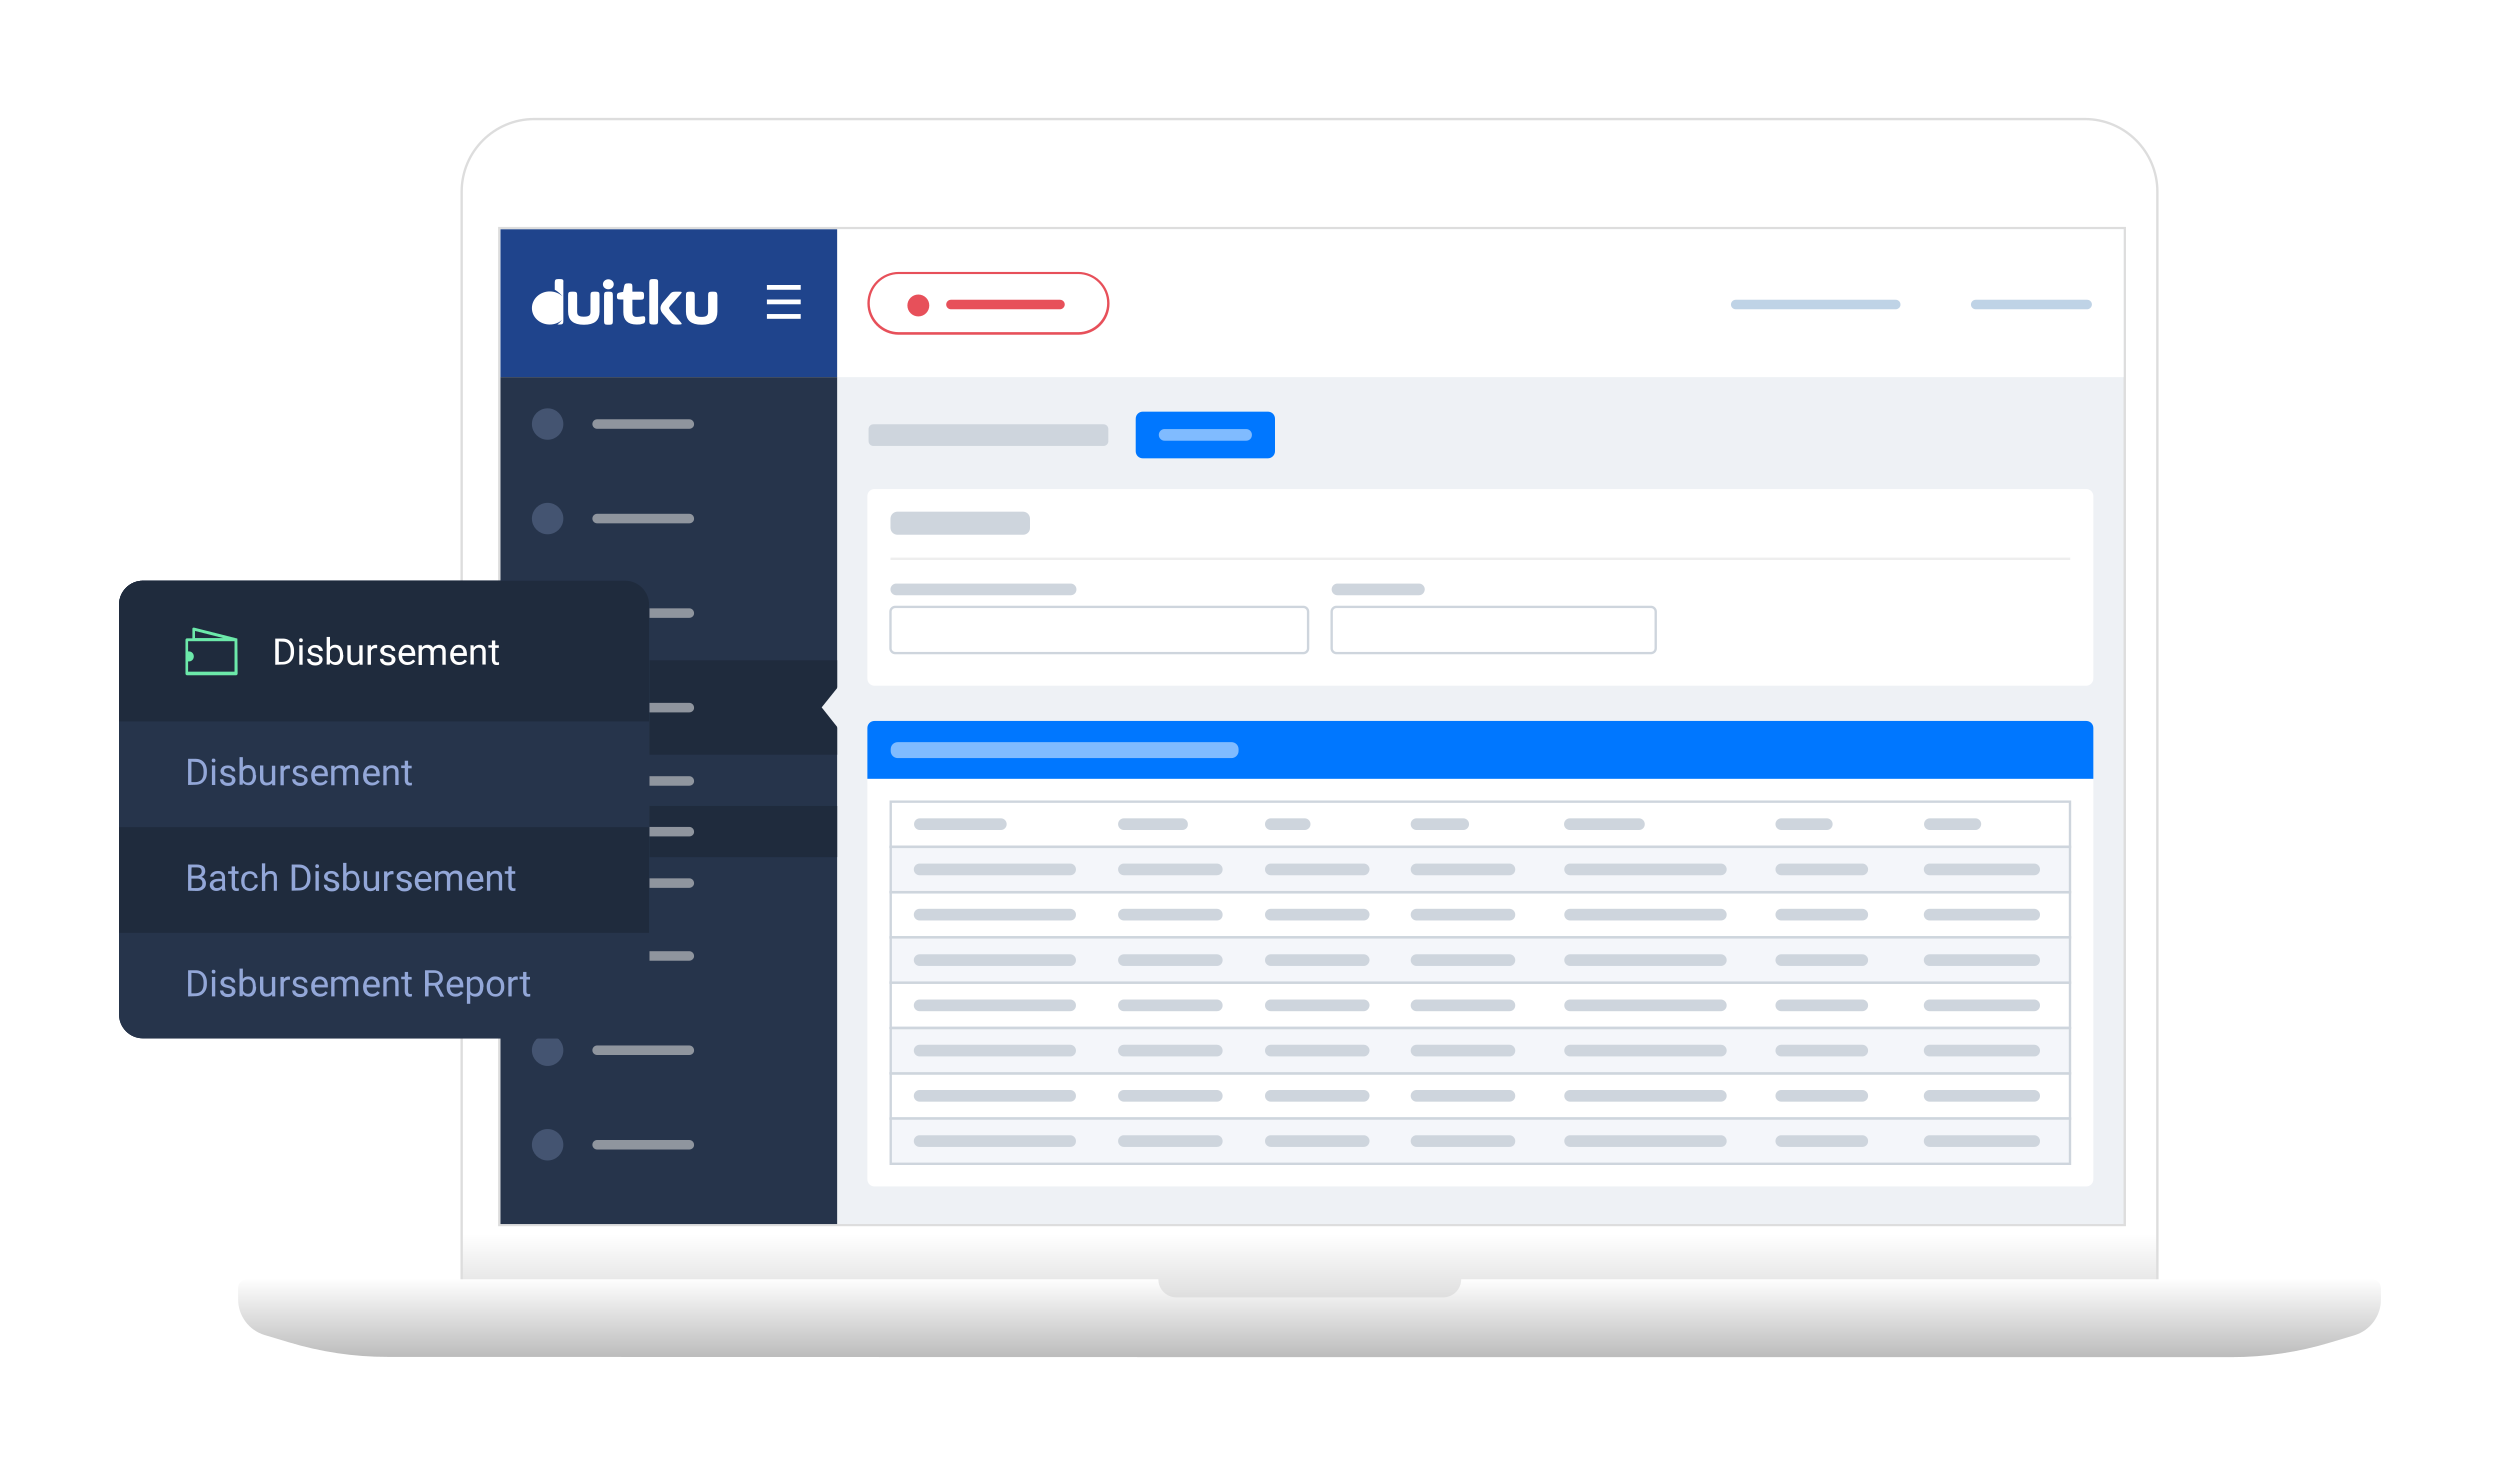 <?xml version="1.0" encoding="utf-8"?>
<!-- Generator: Adobe Illustrator 24.0.1, SVG Export Plug-In . SVG Version: 6.00 Build 0)  -->
<svg version="1.1" id="Layer_1" xmlns="http://www.w3.org/2000/svg" xmlns:xlink="http://www.w3.org/1999/xlink" x="0px" y="0px"
	 viewBox="0 0 1050 620" style="enable-background:new 0 0 1050 620;" xml:space="preserve">
<style type="text/css">
	.st0{fill:url(#SVGID_1_);}
	.st1{fill:url(#SVGID_2_);stroke:#DDDDDD;stroke-miterlimit:10;}
	.st2{fill:#EEF1F5;}
	.st3{fill:#DDDDDD;}
	.st4{fill:#FFFFFF;}
	.st5{fill:#1F448C;}
	.st6{fill:#26344B;}
	.st7{fill:#1F2B3D;}
	.st8{fill:#445471;}
	.st9{fill:#19C5BD;}
	.st10{fill:#8F959E;}
	.st11{fill:#BFD3E6;}
	.st12{fill:#E7505A;}
	.st13{fill:#CED5DD;}
	.st14{fill:url(#SVGID_3_);}
	.st15{fill:#0077FF;}
	.st16{fill:none;stroke:#CED5DD;stroke-miterlimit:10;}
	.st17{fill:#80BBFF;}
	.st18{fill:#FFFFFF;stroke:#CED5DD;stroke-miterlimit:10;}
	.st19{fill:#F4F6FA;stroke:#CED5DD;stroke-miterlimit:10;}
	.st20{fill:none;stroke:#EEEEEE;stroke-miterlimit:10;}
	.st21{fill:#93A7D8;}
	.st22{fill:#6CE9AA;}
</style>
<filter  id="shadow">
	<feDropShadow  dx="0" dy="0" flood-opacity="0.1" stdDeviation="10"></feDropShadow>
</filter>
<g>
	<g>
		<g>
			<g>
				
					<linearGradient id="SVGID_1_" gradientUnits="userSpaceOnUse" x1="550" y1="1625.781" x2="550" y2="1714.572" gradientTransform="matrix(1 0 0 1 0 -1134)">
					<stop  offset="0.298" style="stop-color:#FFFFFF"/>
					<stop  offset="1" style="stop-color:#B3B3B3"/>
				</linearGradient>
				<path class="st0" d="M906.1,560.8H193.9V80.5c0-16.9,13.7-30.5,30.5-30.5h651.2c16.9,0,30.5,13.7,30.5,30.5V560.8z" filter="url(#shadow)"/>
			</g>
		</g>
	</g>
	<g>
		<g>
			<g>
				
					<linearGradient id="SVGID_2_" gradientUnits="userSpaceOnUse" x1="550" y1="1625.781" x2="550" y2="1714.572" gradientTransform="matrix(1 0 0 1 0 -1134)">
					<stop  offset="0.298" style="stop-color:#FFFFFF"/>
					<stop  offset="1" style="stop-color:#B3B3B3"/>
				</linearGradient>
				<path class="st1" d="M906.1,560.8H193.9V80.5c0-16.9,13.7-30.5,30.5-30.5h651.2c16.9,0,30.5,13.7,30.5,30.5V560.8z"/>
			</g>
		</g>
	</g>
	<rect x="209.7" y="95.8" class="st2" width="682.7" height="418.7"/>
	<path class="st3" d="M891.9,96.2v417.9H210.2V96.2H891.9 M892.9,95.3h-1H210.2h-1v0.9v417.9v0.9h1h681.7h1v-0.9V96.2V95.3
		L892.9,95.3z"/>
	<rect x="210.2" y="96.3" class="st4" width="681.7" height="62.1"/>
	<rect x="210.2" y="96.3" class="st5" width="141.4" height="62.1"/>
	<rect x="210.2" y="158.4" class="st6" width="141.4" height="355.7"/>
	<rect x="210.2" y="277.3" class="st7" width="141.4" height="39.7"/>
	<circle class="st8" cx="230" cy="178.1" r="6.6"/>
	<circle class="st8" cx="230" cy="217.8" r="6.6"/>
	<circle class="st8" cx="230" cy="257.5" r="6.6"/>
	<circle class="st9" cx="230" cy="297.1" r="6.6"/>
	<path class="st10" d="M289.5,180.1h-38.7c-1.1,0-2-0.9-2-2l0,0c0-1.1,0.9-2,2-2h38.7c1.1,0,2,0.9,2,2l0,0
		C291.6,179.2,290.6,180.1,289.5,180.1z"/>
	<path class="st10" d="M289.5,219.8h-38.7c-1.1,0-2-0.9-2-2l0,0c0-1.1,0.9-2,2-2h38.7c1.1,0,2,0.9,2,2l0,0
		C291.6,218.9,290.6,219.8,289.5,219.8z"/>
	<path class="st10" d="M289.5,259.5h-38.7c-1.1,0-2-0.9-2-2l0,0c0-1.1,0.9-2,2-2h38.7c1.1,0,2,0.9,2,2l0,0
		C291.6,258.6,290.6,259.5,289.5,259.5z"/>
	<path class="st10" d="M289.5,299.2h-38.7c-1.1,0-2-0.9-2-2l0,0c0-1.1,0.9-2,2-2h38.7c1.1,0,2,0.9,2,2l0,0
		C291.6,298.3,290.6,299.2,289.5,299.2z"/>
	<path class="st10" d="M289.5,330H232c-1.1,0-2-0.9-2-2l0,0c0-1.1,0.9-2,2-2h57.5c1.1,0,2,0.9,2,2l0,0
		C291.6,329.1,290.6,330,289.5,330z"/>
	<rect x="210.2" y="338.5" class="st7" width="141.4" height="21.5"/>
	<path class="st10" d="M289.5,351.3H232c-1.1,0-2-0.9-2-2l0,0c0-1.1,0.9-2,2-2h57.5c1.1,0,2,0.9,2,2l0,0
		C291.6,350.4,290.6,351.3,289.5,351.3z"/>
	<path class="st10" d="M289.5,372.9H232c-1.1,0-2-0.9-2-2l0,0c0-1.1,0.9-2,2-2h57.5c1.1,0,2,0.9,2,2l0,0
		C291.6,371.9,290.6,372.9,289.5,372.9z"/>
	<circle class="st8" cx="230" cy="401.4" r="6.6"/>
	<circle class="st8" cx="230" cy="441.1" r="6.6"/>
	<circle class="st8" cx="230" cy="480.8" r="6.6"/>
	<path class="st10" d="M289.5,403.5h-38.7c-1.1,0-2-0.9-2-2l0,0c0-1.1,0.9-2,2-2h38.7c1.1,0,2,0.9,2,2l0,0
		C291.6,402.5,290.6,403.5,289.5,403.5z"/>
	<path class="st10" d="M289.5,443.1h-38.7c-1.1,0-2-0.9-2-2l0,0c0-1.1,0.9-2,2-2h38.7c1.1,0,2,0.9,2,2l0,0
		C291.6,442.2,290.6,443.1,289.5,443.1z"/>
	<path class="st10" d="M289.5,482.8h-38.7c-1.1,0-2-0.9-2-2l0,0c0-1.1,0.9-2,2-2h38.7c1.1,0,2,0.9,2,2l0,0
		C291.6,481.9,290.6,482.8,289.5,482.8z"/>
	<polygon class="st2" points="345.1,297.1 352,305.8 352,288.5 	"/>
	<path class="st11" d="M796.2,129.9H729c-1.1,0-2-0.9-2-2l0,0c0-1.1,0.9-2,2-2h67.2c1.1,0,2,0.9,2,2l0,0
		C798.3,128.9,797.3,129.9,796.2,129.9z"/>
	<path class="st11" d="M876.6,129.9h-46.8c-1.1,0-2-0.9-2-2l0,0c0-1.1,0.9-2,2-2h46.8c1.1,0,2,0.9,2,2l0,0
		C878.6,128.9,877.7,129.9,876.6,129.9z"/>
	<path class="st12" d="M452.8,140.6h-75.3c-7.3,0-13.2-5.9-13.2-13.2s5.9-13.2,13.2-13.2h75.3c7.3,0,13.2,5.9,13.2,13.2
		C466.1,134.6,460.2,140.6,452.8,140.6z M377.5,115.1c-6.7,0-12.2,5.5-12.2,12.2c0,6.7,5.5,12.2,12.2,12.2h75.3
		c6.7,0,12.2-5.5,12.2-12.2s-5.5-12.2-12.2-12.2C452.8,115.1,377.5,115.1,377.5,115.1z"/>
	<circle class="st12" cx="385.7" cy="128.3" r="4.6"/>
	<path class="st12" d="M445.2,129.9h-45.8c-1.1,0-2-0.9-2-2l0,0c0-1.1,0.9-2,2-2h45.8c1.1,0,2,0.9,2,2l0,0
		C447.2,128.9,446.3,129.9,445.2,129.9z"/>
	<path class="st13" d="M463.5,187.3h-96.7c-1.1,0-2-0.9-2-2v-5.1c0-1.1,0.9-2,2-2h96.7c1.1,0,2,0.9,2,2v5.1
		C465.5,186.4,464.6,187.3,463.5,187.3z"/>
	<rect x="322.1" y="119.7" class="st4" width="14.2" height="2"/>
	<rect x="322.1" y="125.8" class="st4" width="14.2" height="2"/>
	<rect x="322.1" y="131.9" class="st4" width="14.2" height="2"/>
	<path class="st4" d="M269.4,132.9c-0.6,0.1-1.3,0.2-2,0.2c-1.2,0-1.8-0.6-1.8-1.8v-5.4h3.3c1.3,0,1.6-0.3,1.6-1.5V124
		c0-1.2-0.3-1.5-1.6-1.5h-3.3v-2.1c0-1.2-0.3-1.4-1.5-1.4h-0.2c-1.3,0-1.6,0.3-1.8,1.4l-0.4,2.2l-1.2,0.2c-1.1,0.2-1.4,0.5-1.4,1.6
		v0.1c0,1.1,0.3,1.3,1.5,1.3h1.2v5.3c0,3.4,1.9,5.2,5.6,5.2c0.8,0,1.6,0,2-0.2c1.3-0.2,1.6-0.7,1.6-1.9V134
		C271,132.8,270.7,132.7,269.4,132.9z M299.6,122.5H299c-1.3,0-1.6,0.3-1.6,1.5v6.9c0,1.5-0.5,2.2-2.8,2.2c-2.2,0-2.8-0.6-2.8-2.2
		V124c0-1.2-0.3-1.5-1.6-1.5h-0.5c-1.3,0-1.6,0.3-1.6,1.5v6.9c0,3.6,2.2,5.5,6.6,5.5c4.5,0,6.6-1.8,6.6-5.5V124
		C301.2,122.8,300.9,122.5,299.6,122.5z M255.8,122.5h-0.5c-1.3,0-1.6,0.3-1.6,1.5v10.9c0,1.2,0.3,1.5,1.6,1.5h0.5
		c1.3,0,1.6-0.3,1.6-1.5V124C257.4,122.8,257.1,122.5,255.8,122.5z M253.9,117.9c-0.9,0.8-0.9,2.2,0,3s2.3,0.8,3.2,0
		c0.9-0.8,0.9-2.2,0-3S254.8,117.1,253.9,117.9z M250.2,122.5h-0.6c-1.3,0-1.6,0.3-1.6,1.5v6.9c0,1.5-0.5,2.1-2.8,2.1
		c-2.2,0-2.8-0.6-2.8-2.1V124c0-1.2-0.3-1.5-1.6-1.5h-0.6c-1.3,0-1.6,0.3-1.6,1.5v6.9c0,3.6,2.2,5.5,6.6,5.5c4.5,0,6.6-1.8,6.6-5.5
		V124C251.8,122.8,251.5,122.5,250.2,122.5z M274.8,117.2h-0.5c-1.3,0-1.6,0.3-1.6,1.5v16.1c0,1.2,0.3,1.5,1.6,1.5h0.5
		c1.3,0,1.6-0.3,1.6-1.5v-16.1C276.5,117.5,276.2,117.2,274.8,117.2z M285.8,123.6c0.8-0.9,0.7-1.1-0.6-1.1h-1.4
		c-1.3,0-1.8,0.2-2.5,1.1l-2.8,3.3c-0.7,0.8-1.1,1.7-1.1,2.5l0,0l0,0c0,0.9,0.4,1.7,1.1,2.5l2.8,3.3c0.8,0.9,1.3,1.1,2.5,1.1h1.4
		c1.3,0,1.4-0.2,0.6-1.1l-4.3-4.9c-0.3-0.4-0.5-0.8-0.5-0.9c0-0.2,0.2-0.6,0.5-0.9L285.8,123.6z M235.1,117.2h-0.5
		c-1.3,0-1.6,0.3-1.6,1.5v3c1.3,0.7,2.4,1.7,3.3,2.8c-1.4-1.3-3.3-2.1-5.4-2.1c-4.1,0-7.5,3.1-7.5,7c0,3.8,3.3,6.9,7.5,6.9
		c2.1,0,4-0.8,5.3-2.1c-0.6,0.8-1.3,1.5-2.1,2.1c0.1,0,0.3,0,0.4,0h0.5c1.3,0,1.6-0.3,1.6-1.5v-16.1
		C236.8,117.5,236.4,117.2,235.1,117.2z"/>
	<g>
		
			<linearGradient id="SVGID_3_" gradientUnits="userSpaceOnUse" x1="550" y1="1670.699" x2="550" y2="1708.474" gradientTransform="matrix(1 0 0 1 0 -1134)">
			<stop  offset="0" style="stop-color:#FFFFFF"/>
			<stop  offset="1" style="stop-color:#B3B3B3"/>
		</linearGradient>
		<path class="st14" d="M550,570h387.3c14.1,0,28.1-2.1,41.6-6.2l10-3c6.6-2,11.1-8.1,11.1-15V541c0-2-1.7-3.7-3.7-3.7H613.7l0,0
			c0,4.2-3.4,7.6-7.6,7.6h-56h-56c-4.2,0-7.6-3.4-7.6-7.6l0,0H103.7c-2,0-3.7,1.7-3.7,3.7v4.7c0,6.9,4.5,13,11.1,15l10,3
			c13.5,4.1,27.5,6.2,41.6,6.2L550,570L550,570z"/>
	</g>
	<path class="st4" d="M876.2,288H367.3c-1.7,0-3-1.3-3-3v-76.6c0-1.7,1.3-3,3-3h508.9c1.7,0,3,1.3,3,3V285
		C879.2,286.6,877.9,288,876.2,288z"/>
	<path class="st4" d="M876.2,498.3H367.3c-1.7,0-3-1.3-3-3V327.1h514.9v168.2C879.2,497,877.9,498.3,876.2,498.3z"/>
	<path class="st15" d="M532.5,192.5H480c-1.7,0-3-1.3-3-3v-13.6c0-1.7,1.3-3,3-3h52.5c1.7,0,3,1.3,3,3v13.6
		C535.5,191.2,534.1,192.5,532.5,192.5z"/>
	<path class="st13" d="M429.7,224.6H377c-1.7,0-3-1.3-3-3v-3.7c0-1.7,1.3-3,3-3h52.6c1.7,0,3,1.3,3,3v3.7
		C432.7,223.3,431.3,224.6,429.7,224.6z"/>
	<path class="st13" d="M449.7,250h-73.3c-1.3,0-2.4-1.1-2.4-2.4v-0.1c0-1.3,1.1-2.4,2.4-2.4h73.3c1.3,0,2.4,1.1,2.4,2.4v0.1
		C452.1,249,451,250,449.7,250z"/>
	<path class="st16" d="M547.4,274.3H376c-1.1,0-2-0.9-2-2v-15.4c0-1.1,0.9-2,2-2h171.4c1.1,0,2,0.9,2,2v15.4
		C549.4,273.4,548.5,274.3,547.4,274.3z"/>
	<path class="st13" d="M596,250h-34.3c-1.3,0-2.4-1.1-2.4-2.4v-0.1c0-1.3,1.1-2.4,2.4-2.4H596c1.3,0,2.4,1.1,2.4,2.4v0.1
		C598.3,249,597.3,250,596,250z"/>
	<path class="st17" d="M523.4,185.1h-34.3c-1.3,0-2.4-1.1-2.4-2.4v-0.1c0-1.3,1.1-2.4,2.4-2.4h34.3c1.3,0,2.4,1.1,2.4,2.4v0.1
		C525.8,184.1,524.7,185.1,523.4,185.1z"/>
	<path class="st16" d="M693.4,274.3H561.3c-1.1,0-2-0.9-2-2v-15.4c0-1.1,0.9-2,2-2h132.1c1.1,0,2,0.9,2,2v15.4
		C695.4,273.4,694.5,274.3,693.4,274.3z"/>
	<path class="st15" d="M879.2,327.1H364.3v-21.3c0-1.7,1.3-3,3-3h508.9c1.7,0,3,1.3,3,3L879.2,327.1L879.2,327.1z"/>
	<path class="st17" d="M517.2,318.4H377.1c-1.7,0-3-1.3-3-3v-0.7c0-1.7,1.3-3,3-3h140.1c1.7,0,3,1.3,3,3v0.7
		C520.2,317,518.9,318.4,517.2,318.4z"/>
	<rect x="374.1" y="336.7" class="st18" width="495.3" height="19"/>
	<rect x="374.1" y="374.7" class="st18" width="495.3" height="19"/>
	<rect x="374.1" y="412.7" class="st18" width="495.3" height="19"/>
	<rect x="374.1" y="450.8" class="st18" width="495.3" height="19"/>
	<rect x="374.1" y="355.7" class="st19" width="495.3" height="19"/>
	<rect x="374.1" y="393.7" class="st19" width="495.3" height="19"/>
	<rect x="374.1" y="431.8" class="st19" width="495.3" height="19"/>
	<rect x="374.1" y="469.8" class="st19" width="495.3" height="19"/>
	<path class="st13" d="M420.4,348.6h-34.1c-1.3,0-2.4-1.1-2.4-2.4v-0.1c0-1.3,1.1-2.4,2.4-2.4h34.1c1.3,0,2.4,1.1,2.4,2.4v0.1
		C422.8,347.5,421.7,348.6,420.4,348.6z"/>
	<path class="st13" d="M449.5,367.6h-63.3c-1.3,0-2.4-1.1-2.4-2.4v-0.1c0-1.3,1.1-2.4,2.4-2.4h63.3c1.3,0,2.4,1.1,2.4,2.4v0.1
		C451.9,366.5,450.9,367.6,449.5,367.6z"/>
	<path class="st13" d="M511.1,367.6H472c-1.3,0-2.4-1.1-2.4-2.4v-0.1c0-1.3,1.1-2.4,2.4-2.4h39.1c1.3,0,2.4,1.1,2.4,2.4v0.1
		C513.5,366.5,512.5,367.6,511.1,367.6z"/>
	<path class="st13" d="M572.8,367.6h-39.1c-1.3,0-2.4-1.1-2.4-2.4v-0.1c0-1.3,1.1-2.4,2.4-2.4h39.1c1.3,0,2.4,1.1,2.4,2.4v0.1
		C575.1,366.5,574.1,367.6,572.8,367.6z"/>
	<path class="st13" d="M634,367.6h-39.1c-1.3,0-2.4-1.1-2.4-2.4v-0.1c0-1.3,1.1-2.4,2.4-2.4H634c1.3,0,2.4,1.1,2.4,2.4v0.1
		C636.4,366.5,635.4,367.6,634,367.6z"/>
	<path class="st13" d="M722.8,367.6h-63.4c-1.3,0-2.4-1.1-2.4-2.4v-0.1c0-1.3,1.1-2.4,2.4-2.4h63.4c1.3,0,2.4,1.1,2.4,2.4v0.1
		C725.2,366.5,724.1,367.6,722.8,367.6z"/>
	<path class="st13" d="M782.2,367.6h-34.1c-1.3,0-2.4-1.1-2.4-2.4v-0.1c0-1.3,1.1-2.4,2.4-2.4h34.1c1.3,0,2.4,1.1,2.4,2.4v0.1
		C784.6,366.5,783.5,367.6,782.2,367.6z"/>
	<path class="st13" d="M854.4,367.6h-44c-1.3,0-2.4-1.1-2.4-2.4v-0.1c0-1.3,1.1-2.4,2.4-2.4h44c1.3,0,2.4,1.1,2.4,2.4v0.1
		C856.8,366.5,855.8,367.6,854.4,367.6z"/>
	<path class="st13" d="M496.6,348.6H472c-1.3,0-2.4-1.1-2.4-2.4v-0.1c0-1.3,1.1-2.4,2.4-2.4h24.5c1.3,0,2.4,1.1,2.4,2.4v0.1
		C499,347.5,497.9,348.6,496.6,348.6z"/>
	<path class="st13" d="M548,348.6h-14.3c-1.3,0-2.4-1.1-2.4-2.4v-0.1c0-1.3,1.1-2.4,2.4-2.4H548c1.3,0,2.4,1.1,2.4,2.4v0.1
		C550.4,347.5,549.3,348.6,548,348.6z"/>
	<path class="st13" d="M614.6,348.6h-19.7c-1.3,0-2.4-1.1-2.4-2.4v-0.1c0-1.3,1.1-2.4,2.4-2.4h19.7c1.3,0,2.4,1.1,2.4,2.4v0.1
		C617,347.5,615.9,348.6,614.6,348.6z"/>
	<path class="st13" d="M688.4,348.6h-29.1c-1.3,0-2.4-1.1-2.4-2.4v-0.1c0-1.3,1.1-2.4,2.4-2.4h29.1c1.3,0,2.4,1.1,2.4,2.4v0.1
		C690.8,347.5,689.8,348.6,688.4,348.6z"/>
	<path class="st13" d="M767.3,348.6h-19.2c-1.3,0-2.4-1.1-2.4-2.4v-0.1c0-1.3,1.1-2.4,2.4-2.4h19.2c1.3,0,2.4,1.1,2.4,2.4v0.1
		C769.7,347.5,768.6,348.6,767.3,348.6z"/>
	<path class="st13" d="M829.7,348.6h-19.2c-1.3,0-2.4-1.1-2.4-2.4v-0.1c0-1.3,1.1-2.4,2.4-2.4h19.2c1.3,0,2.4,1.1,2.4,2.4v0.1
		C832,347.5,831,348.6,829.7,348.6z"/>
	<path class="st13" d="M449.5,386.6h-63.3c-1.3,0-2.4-1.1-2.4-2.4v-0.1c0-1.3,1.1-2.4,2.4-2.4h63.3c1.3,0,2.4,1.1,2.4,2.4v0.1
		C451.9,385.6,450.9,386.6,449.5,386.6z"/>
	<path class="st13" d="M511.1,386.6H472c-1.3,0-2.4-1.1-2.4-2.4v-0.1c0-1.3,1.1-2.4,2.4-2.4h39.1c1.3,0,2.4,1.1,2.4,2.4v0.1
		C513.5,385.6,512.5,386.6,511.1,386.6z"/>
	<path class="st13" d="M572.8,386.6h-39.1c-1.3,0-2.4-1.1-2.4-2.4v-0.1c0-1.3,1.1-2.4,2.4-2.4h39.1c1.3,0,2.4,1.1,2.4,2.4v0.1
		C575.1,385.6,574.1,386.6,572.8,386.6z"/>
	<path class="st13" d="M634,386.6h-39.1c-1.3,0-2.4-1.1-2.4-2.4v-0.1c0-1.3,1.1-2.4,2.4-2.4H634c1.3,0,2.4,1.1,2.4,2.4v0.1
		C636.4,385.6,635.4,386.6,634,386.6z"/>
	<path class="st13" d="M722.8,386.6h-63.4c-1.3,0-2.4-1.1-2.4-2.4v-0.1c0-1.3,1.1-2.4,2.4-2.4h63.4c1.3,0,2.4,1.1,2.4,2.4v0.1
		C725.2,385.6,724.1,386.6,722.8,386.6z"/>
	<path class="st13" d="M782.2,386.6h-34.1c-1.3,0-2.4-1.1-2.4-2.4v-0.1c0-1.3,1.1-2.4,2.4-2.4h34.1c1.3,0,2.4,1.1,2.4,2.4v0.1
		C784.6,385.6,783.5,386.6,782.2,386.6z"/>
	<path class="st13" d="M854.4,386.6h-44c-1.3,0-2.4-1.1-2.4-2.4v-0.1c0-1.3,1.1-2.4,2.4-2.4h44c1.3,0,2.4,1.1,2.4,2.4v0.1
		C856.8,385.6,855.8,386.6,854.4,386.6z"/>
	<path class="st13" d="M449.5,405.7h-63.3c-1.3,0-2.4-1.1-2.4-2.4v-0.1c0-1.3,1.1-2.4,2.4-2.4h63.3c1.3,0,2.4,1.1,2.4,2.4v0.1
		C451.9,404.6,450.9,405.7,449.5,405.7z"/>
	<path class="st13" d="M511.1,405.7H472c-1.3,0-2.4-1.1-2.4-2.4v-0.1c0-1.3,1.1-2.4,2.4-2.4h39.1c1.3,0,2.4,1.1,2.4,2.4v0.1
		C513.5,404.6,512.5,405.7,511.1,405.7z"/>
	<path class="st13" d="M572.8,405.7h-39.1c-1.3,0-2.4-1.1-2.4-2.4v-0.1c0-1.3,1.1-2.4,2.4-2.4h39.1c1.3,0,2.4,1.1,2.4,2.4v0.1
		C575.1,404.6,574.1,405.7,572.8,405.7z"/>
	<path class="st13" d="M634,405.7h-39.1c-1.3,0-2.4-1.1-2.4-2.4v-0.1c0-1.3,1.1-2.4,2.4-2.4H634c1.3,0,2.4,1.1,2.4,2.4v0.1
		C636.4,404.6,635.4,405.7,634,405.7z"/>
	<path class="st13" d="M722.8,405.7h-63.4c-1.3,0-2.4-1.1-2.4-2.4v-0.1c0-1.3,1.1-2.4,2.4-2.4h63.4c1.3,0,2.4,1.1,2.4,2.4v0.1
		C725.2,404.6,724.1,405.7,722.8,405.7z"/>
	<path class="st13" d="M782.2,405.7h-34.1c-1.3,0-2.4-1.1-2.4-2.4v-0.1c0-1.3,1.1-2.4,2.4-2.4h34.1c1.3,0,2.4,1.1,2.4,2.4v0.1
		C784.6,404.6,783.5,405.7,782.2,405.7z"/>
	<path class="st13" d="M854.4,405.7h-44c-1.3,0-2.4-1.1-2.4-2.4v-0.1c0-1.3,1.1-2.4,2.4-2.4h44c1.3,0,2.4,1.1,2.4,2.4v0.1
		C856.8,404.6,855.8,405.7,854.4,405.7z"/>
	<path class="st13" d="M449.5,424.7h-63.3c-1.3,0-2.4-1.1-2.4-2.4v-0.1c0-1.3,1.1-2.4,2.4-2.4h63.3c1.3,0,2.4,1.1,2.4,2.4v0.1
		C451.9,423.6,450.9,424.7,449.5,424.7z"/>
	<path class="st13" d="M511.1,424.7H472c-1.3,0-2.4-1.1-2.4-2.4v-0.1c0-1.3,1.1-2.4,2.4-2.4h39.1c1.3,0,2.4,1.1,2.4,2.4v0.1
		C513.5,423.6,512.5,424.7,511.1,424.7z"/>
	<path class="st13" d="M572.8,424.7h-39.1c-1.3,0-2.4-1.1-2.4-2.4v-0.1c0-1.3,1.1-2.4,2.4-2.4h39.1c1.3,0,2.4,1.1,2.4,2.4v0.1
		C575.1,423.6,574.1,424.7,572.8,424.7z"/>
	<path class="st13" d="M634,424.7h-39.1c-1.3,0-2.4-1.1-2.4-2.4v-0.1c0-1.3,1.1-2.4,2.4-2.4H634c1.3,0,2.4,1.1,2.4,2.4v0.1
		C636.4,423.6,635.4,424.7,634,424.7z"/>
	<path class="st13" d="M722.8,424.7h-63.4c-1.3,0-2.4-1.1-2.4-2.4v-0.1c0-1.3,1.1-2.4,2.4-2.4h63.4c1.3,0,2.4,1.1,2.4,2.4v0.1
		C725.2,423.6,724.1,424.7,722.8,424.7z"/>
	<path class="st13" d="M782.2,424.7h-34.1c-1.3,0-2.4-1.1-2.4-2.4v-0.1c0-1.3,1.1-2.4,2.4-2.4h34.1c1.3,0,2.4,1.1,2.4,2.4v0.1
		C784.6,423.6,783.5,424.7,782.2,424.7z"/>
	<path class="st13" d="M854.4,424.7h-44c-1.3,0-2.4-1.1-2.4-2.4v-0.1c0-1.3,1.1-2.4,2.4-2.4h44c1.3,0,2.4,1.1,2.4,2.4v0.1
		C856.8,423.6,855.8,424.7,854.4,424.7z"/>
	<path class="st13" d="M449.5,443.7h-63.3c-1.3,0-2.4-1.1-2.4-2.4v-0.1c0-1.3,1.1-2.4,2.4-2.4h63.3c1.3,0,2.4,1.1,2.4,2.4v0.1
		C451.9,442.6,450.9,443.7,449.5,443.7z"/>
	<path class="st13" d="M511.1,443.7H472c-1.3,0-2.4-1.1-2.4-2.4v-0.1c0-1.3,1.1-2.4,2.4-2.4h39.1c1.3,0,2.4,1.1,2.4,2.4v0.1
		C513.5,442.6,512.5,443.7,511.1,443.7z"/>
	<path class="st13" d="M572.8,443.7h-39.1c-1.3,0-2.4-1.1-2.4-2.4v-0.1c0-1.3,1.1-2.4,2.4-2.4h39.1c1.3,0,2.4,1.1,2.4,2.4v0.1
		C575.1,442.6,574.1,443.7,572.8,443.7z"/>
	<path class="st13" d="M634,443.7h-39.1c-1.3,0-2.4-1.1-2.4-2.4v-0.1c0-1.3,1.1-2.4,2.4-2.4H634c1.3,0,2.4,1.1,2.4,2.4v0.1
		C636.4,442.6,635.4,443.7,634,443.7z"/>
	<path class="st13" d="M722.8,443.7h-63.4c-1.3,0-2.4-1.1-2.4-2.4v-0.1c0-1.3,1.1-2.4,2.4-2.4h63.4c1.3,0,2.4,1.1,2.4,2.4v0.1
		C725.2,442.6,724.1,443.7,722.8,443.7z"/>
	<path class="st13" d="M782.2,443.7h-34.1c-1.3,0-2.4-1.1-2.4-2.4v-0.1c0-1.3,1.1-2.4,2.4-2.4h34.1c1.3,0,2.4,1.1,2.4,2.4v0.1
		C784.6,442.6,783.5,443.7,782.2,443.7z"/>
	<path class="st13" d="M854.4,443.7h-44c-1.3,0-2.4-1.1-2.4-2.4v-0.1c0-1.3,1.1-2.4,2.4-2.4h44c1.3,0,2.4,1.1,2.4,2.4v0.1
		C856.8,442.6,855.8,443.7,854.4,443.7z"/>
	<path class="st13" d="M449.5,462.7h-63.3c-1.3,0-2.4-1.1-2.4-2.4v-0.1c0-1.3,1.1-2.4,2.4-2.4h63.3c1.3,0,2.4,1.1,2.4,2.4v0.1
		C451.9,461.6,450.9,462.7,449.5,462.7z"/>
	<path class="st13" d="M511.1,462.7H472c-1.3,0-2.4-1.1-2.4-2.4v-0.1c0-1.3,1.1-2.4,2.4-2.4h39.1c1.3,0,2.4,1.1,2.4,2.4v0.1
		C513.5,461.6,512.5,462.7,511.1,462.7z"/>
	<path class="st13" d="M572.8,462.7h-39.1c-1.3,0-2.4-1.1-2.4-2.4v-0.1c0-1.3,1.1-2.4,2.4-2.4h39.1c1.3,0,2.4,1.1,2.4,2.4v0.1
		C575.1,461.6,574.1,462.7,572.8,462.7z"/>
	<path class="st13" d="M634,462.7h-39.1c-1.3,0-2.4-1.1-2.4-2.4v-0.1c0-1.3,1.1-2.4,2.4-2.4H634c1.3,0,2.4,1.1,2.4,2.4v0.1
		C636.4,461.6,635.4,462.7,634,462.7z"/>
	<path class="st13" d="M722.8,462.7h-63.4c-1.3,0-2.4-1.1-2.4-2.4v-0.1c0-1.3,1.1-2.4,2.4-2.4h63.4c1.3,0,2.4,1.1,2.4,2.4v0.1
		C725.2,461.6,724.1,462.7,722.8,462.7z"/>
	<path class="st13" d="M782.2,462.7h-34.1c-1.3,0-2.4-1.1-2.4-2.4v-0.1c0-1.3,1.1-2.4,2.4-2.4h34.1c1.3,0,2.4,1.1,2.4,2.4v0.1
		C784.6,461.6,783.5,462.7,782.2,462.7z"/>
	<path class="st13" d="M854.4,462.7h-44c-1.3,0-2.4-1.1-2.4-2.4v-0.1c0-1.3,1.1-2.4,2.4-2.4h44c1.3,0,2.4,1.1,2.4,2.4v0.1
		C856.8,461.6,855.8,462.7,854.4,462.7z"/>
	<path class="st13" d="M449.5,481.7h-63.3c-1.3,0-2.4-1.1-2.4-2.4v-0.1c0-1.3,1.1-2.4,2.4-2.4h63.3c1.3,0,2.4,1.1,2.4,2.4v0.1
		C451.9,480.7,450.9,481.7,449.5,481.7z"/>
	<path class="st13" d="M511.1,481.7H472c-1.3,0-2.4-1.1-2.4-2.4v-0.1c0-1.3,1.1-2.4,2.4-2.4h39.1c1.3,0,2.4,1.1,2.4,2.4v0.1
		C513.5,480.7,512.5,481.7,511.1,481.7z"/>
	<path class="st13" d="M572.8,481.7h-39.1c-1.3,0-2.4-1.1-2.4-2.4v-0.1c0-1.3,1.1-2.4,2.4-2.4h39.1c1.3,0,2.4,1.1,2.4,2.4v0.1
		C575.1,480.7,574.1,481.7,572.8,481.7z"/>
	<path class="st13" d="M634,481.7h-39.1c-1.3,0-2.4-1.1-2.4-2.4v-0.1c0-1.3,1.1-2.4,2.4-2.4H634c1.3,0,2.4,1.1,2.4,2.4v0.1
		C636.4,480.7,635.4,481.7,634,481.7z"/>
	<path class="st13" d="M722.8,481.7h-63.4c-1.3,0-2.4-1.1-2.4-2.4v-0.1c0-1.3,1.1-2.4,2.4-2.4h63.4c1.3,0,2.4,1.1,2.4,2.4v0.1
		C725.2,480.7,724.1,481.7,722.8,481.7z"/>
	<path class="st13" d="M782.2,481.7h-34.1c-1.3,0-2.4-1.1-2.4-2.4v-0.1c0-1.3,1.1-2.4,2.4-2.4h34.1c1.3,0,2.4,1.1,2.4,2.4v0.1
		C784.6,480.7,783.5,481.7,782.2,481.7z"/>
	<path class="st13" d="M854.4,481.7h-44c-1.3,0-2.4-1.1-2.4-2.4v-0.1c0-1.3,1.1-2.4,2.4-2.4h44c1.3,0,2.4,1.1,2.4,2.4v0.1
		C856.8,480.7,855.8,481.7,854.4,481.7z"/>
	<line class="st20" x1="374" y1="234.7" x2="869.5" y2="234.7"/>
</g>
<g>
	<g>
		<g>
			<path class="st6" d="M262.6,436.1H60c-5.5,0-10-4.5-10-10V254c0-5.6,4.5-10.1,10.1-10.1h202.5c5.6,0,10.1,4.5,10.1,10.1v172.1
				C272.6,431.6,268.1,436.1,262.6,436.1z" filter="url(#shadow)"/>
		</g>
	</g>
	<g>
		<g>
			<g>
				<path class="st6" d="M262.6,436.1H60c-5.5,0-10-4.5-10-10V254c0-5.6,4.5-10.1,10.1-10.1h202.5c5.6,0,10.1,4.5,10.1,10.1v172.1
					C272.6,431.6,268.1,436.1,262.6,436.1z"/>
			</g>
		</g>
		<path class="st21" d="M79,329.7v-11h3.1c1,0,1.8,0.2,2.5,0.6s1.3,1,1.7,1.8s0.6,1.7,0.6,2.7v0.7c0,1-0.2,2-0.6,2.7s-1,1.4-1.7,1.8
			s-1.6,0.6-2.6,0.6L79,329.7L79,329.7z M80.4,319.9v8.6H82c1.1,0,2-0.4,2.6-1c0.6-0.7,0.9-1.7,0.9-3v-0.6c0-1.3-0.3-2.2-0.9-2.9
			c-0.6-0.7-1.4-1-2.5-1L80.4,319.9L80.4,319.9z"/>
		<path class="st21" d="M88.9,319.4c0-0.2,0.1-0.4,0.2-0.6s0.3-0.2,0.6-0.2c0.3,0,0.5,0.1,0.6,0.2c0.1,0.2,0.2,0.4,0.2,0.6
			s-0.1,0.4-0.2,0.6s-0.3,0.2-0.6,0.2c-0.3,0-0.5-0.1-0.6-0.2C89,319.8,88.9,319.6,88.9,319.4z M90.4,329.7H89v-8.2h1.4V329.7z"/>
		<path class="st21" d="M97.4,327.6c0-0.4-0.1-0.7-0.4-0.9s-0.8-0.4-1.5-0.5s-1.3-0.3-1.7-0.5c-0.4-0.2-0.7-0.5-0.9-0.8
			s-0.3-0.6-0.3-1c0-0.7,0.3-1.2,0.8-1.7c0.6-0.5,1.3-0.7,2.2-0.7c0.9,0,1.7,0.2,2.3,0.7c0.6,0.5,0.9,1.1,0.9,1.8h-1.4
			c0-0.4-0.2-0.7-0.5-1s-0.7-0.4-1.2-0.4s-0.9,0.1-1.2,0.3c-0.3,0.2-0.4,0.5-0.4,0.9c0,0.3,0.1,0.6,0.4,0.8c0.3,0.2,0.8,0.3,1.4,0.5
			s1.3,0.3,1.7,0.6c0.4,0.2,0.8,0.5,1,0.8s0.3,0.7,0.3,1.1c0,0.7-0.3,1.3-0.9,1.8s-1.3,0.7-2.3,0.7c-0.7,0-1.2-0.1-1.7-0.4
			c-0.5-0.2-0.9-0.5-1.2-1s-0.4-0.9-0.4-1.4h1.4c0,0.5,0.2,0.8,0.6,1.1s0.8,0.4,1.4,0.4c0.5,0,1-0.1,1.3-0.3
			C97.3,328.2,97.4,327.9,97.4,327.6z"/>
		<path class="st21" d="M107.6,325.7c0,1.3-0.3,2.3-0.9,3c-0.6,0.8-1.3,1.1-2.3,1.1s-1.8-0.4-2.4-1.1l-0.1,0.9h-1.3V318h1.4v4.3
			c0.6-0.7,1.3-1,2.3-1s1.8,0.4,2.3,1.1c0.6,0.8,0.8,1.8,0.8,3.1L107.6,325.7L107.6,325.7z M106.2,325.6c0-1-0.2-1.7-0.5-2.2
			c-0.4-0.5-0.9-0.8-1.6-0.8c-0.9,0-1.6,0.4-2,1.3v3.5c0.4,0.9,1.1,1.3,2,1.3c0.7,0,1.2-0.3,1.6-0.8
			C106,327.4,106.2,326.6,106.2,325.6z"/>
		<path class="st21" d="M114.3,328.9c-0.5,0.6-1.3,1-2.4,1c-0.9,0-1.5-0.3-2-0.8s-0.7-1.3-0.7-2.3v-5.3h1.4v5.3
			c0,1.2,0.5,1.9,1.5,1.9c1.1,0,1.8-0.4,2.1-1.2v-5.9h1.4v8.2h-1.3V328.9z"/>
		<path class="st21" d="M121.8,322.8c-0.2,0-0.4,0-0.7,0c-0.9,0-1.5,0.4-1.9,1.2v5.8h-1.4v-8.2h1.4v0.9c0.5-0.7,1.1-1.1,1.9-1.1
			c0.3,0,0.5,0,0.6,0.1C121.8,321.5,121.8,322.8,121.8,322.8z"/>
		<path class="st21" d="M127.8,327.6c0-0.4-0.1-0.7-0.4-0.9s-0.8-0.4-1.5-0.5s-1.3-0.3-1.7-0.5s-0.7-0.5-0.9-0.8s-0.3-0.6-0.3-1
			c0-0.7,0.3-1.2,0.8-1.7c0.6-0.5,1.3-0.7,2.2-0.7c0.9,0,1.7,0.2,2.2,0.7c0.6,0.5,0.9,1.1,0.9,1.8h-1.4c0-0.4-0.2-0.7-0.5-1
			s-0.7-0.4-1.2-0.4s-0.9,0.1-1.2,0.3c-0.3,0.2-0.4,0.5-0.4,0.9c0,0.3,0.1,0.6,0.4,0.8c0.3,0.2,0.8,0.3,1.4,0.5s1.3,0.3,1.7,0.6
			c0.4,0.2,0.8,0.5,1,0.8s0.3,0.7,0.3,1.1c0,0.7-0.3,1.3-0.9,1.8s-1.3,0.7-2.3,0.7c-0.7,0-1.2-0.1-1.7-0.4s-0.9-0.5-1.2-1
			s-0.4-0.9-0.4-1.4h1.4c0,0.5,0.2,0.8,0.6,1.1s0.8,0.4,1.4,0.4c0.5,0,0.9-0.1,1.3-0.3C127.7,328.2,127.8,327.9,127.8,327.6z"/>
		<path class="st21" d="M134.4,329.9c-1.1,0-2-0.4-2.7-1.1s-1-1.7-1-2.9v-0.3c0-0.8,0.1-1.5,0.5-2.2s0.7-1.1,1.3-1.5
			s1.2-0.5,1.8-0.5c1.1,0,1.9,0.4,2.5,1s0.9,1.7,0.9,3v0.6h-5.5c0,0.8,0.3,1.5,0.7,2s1,0.7,1.7,0.7c0.5,0,0.9-0.1,1.3-0.3
			c0.3-0.2,0.6-0.5,0.9-0.8l0.8,0.7C136.8,329.4,135.8,329.9,134.4,329.9z M134.3,322.6c-0.6,0-1,0.2-1.4,0.6s-0.6,1-0.7,1.7h4.1
			v-0.1c0-0.7-0.2-1.3-0.6-1.6C135.3,322.8,134.8,322.6,134.3,322.6z"/>
		<path class="st21" d="M140.5,321.6v0.9c0.6-0.7,1.4-1.1,2.4-1.1c1.1,0,1.9,0.4,2.3,1.3c0.3-0.4,0.6-0.7,1.1-1s0.9-0.4,1.5-0.4
			c1.8,0,2.7,1,2.7,2.9v5.5h-1.4v-5.4c0-0.6-0.1-1-0.4-1.3s-0.7-0.4-1.3-0.4c-0.5,0-0.9,0.1-1.3,0.5s-0.5,0.7-0.6,1.3v5.4h-1.4v-5.4
			c0-1.2-0.6-1.8-1.7-1.8c-0.9,0-1.5,0.4-1.9,1.2v6h-1.4v-8.2H140.5z"/>
		<path class="st21" d="M156.2,329.9c-1.1,0-2-0.4-2.7-1.1s-1-1.7-1-2.9v-0.3c0-0.8,0.2-1.5,0.5-2.2s0.7-1.1,1.3-1.5
			s1.2-0.5,1.8-0.5c1.1,0,1.9,0.4,2.5,1c0.6,0.7,0.9,1.7,0.9,3v0.6H154c0,0.8,0.3,1.5,0.7,2s1,0.7,1.7,0.7c0.5,0,0.9-0.1,1.3-0.3
			c0.3-0.2,0.6-0.5,0.9-0.8l0.9,0.7C158.6,329.4,157.5,329.9,156.2,329.9z M156,322.6c-0.6,0-1,0.2-1.4,0.6s-0.6,1-0.7,1.7h4.1v-0.1
			c0-0.7-0.2-1.3-0.6-1.6C157.1,322.8,156.6,322.6,156,322.6z"/>
		<path class="st21" d="M162.3,321.6v1c0.6-0.8,1.4-1.2,2.5-1.2c1.7,0,2.6,1,2.6,2.9v5.4H166v-5.4c0-0.6-0.1-1-0.4-1.3
			c-0.3-0.3-0.7-0.4-1.2-0.4c-0.4,0-0.9,0.1-1.2,0.4s-0.6,0.6-0.8,1v5.8H161v-8.2L162.3,321.6L162.3,321.6z"/>
		<path class="st21" d="M171.4,319.6v2h1.5v1.1h-1.5v5.1c0,0.3,0.1,0.6,0.2,0.7c0.1,0.2,0.4,0.3,0.7,0.3c0.2,0,0.4,0,0.7-0.1v1.1
			c-0.4,0.1-0.7,0.1-1.1,0.1c-0.6,0-1.1-0.2-1.4-0.6s-0.5-0.9-0.5-1.6v-5.1h-1.5v-1.1h1.5v-2h1.4L171.4,319.6L171.4,319.6z"/>
		<rect x="50" y="347.4" class="st7" width="222.6" height="44.4"/>
		<path class="st21" d="M79,374.1v-11h3.6c1.2,0,2.1,0.3,2.7,0.7s0.9,1.2,0.9,2.2c0,0.5-0.2,1-0.4,1.4c-0.3,0.4-0.7,0.7-1.2,0.9
			c0.6,0.2,1.1,0.5,1.4,1s0.5,1,0.5,1.7c0,1-0.3,1.8-1,2.3c-0.6,0.6-1.5,0.9-2.7,0.9L79,374.1L79,374.1z M80.4,367.8h2.2
			c0.6,0,1.1-0.2,1.5-0.5s0.6-0.8,0.6-1.3c0-0.6-0.2-1-0.5-1.3s-0.9-0.4-1.6-0.4h-2.1C80.4,364.3,80.4,367.8,80.4,367.8z M80.4,369
			v4h2.4c0.7,0,1.2-0.2,1.6-0.5c0.4-0.4,0.6-0.8,0.6-1.5c0-1.3-0.7-2-2.2-2H80.4z"/>
		<path class="st21" d="M93.4,374.1c-0.1-0.2-0.2-0.5-0.2-0.9c-0.7,0.7-1.4,1-2.3,1c-0.8,0-1.5-0.2-2-0.7s-0.8-1-0.8-1.7
			c0-0.9,0.3-1.5,1-2s1.6-0.7,2.7-0.7h1.4v-0.6c0-0.5-0.2-0.9-0.4-1.2c-0.3-0.3-0.7-0.4-1.3-0.4c-0.5,0-0.9,0.1-1.3,0.4
			c-0.3,0.3-0.5,0.6-0.5,0.9h-1.4c0-0.4,0.1-0.8,0.4-1.2c0.3-0.4,0.7-0.7,1.2-0.9s1-0.3,1.6-0.3c0.9,0,1.7,0.2,2.2,0.7
			s0.8,1.1,0.8,1.9v3.8c0,0.8,0.1,1.4,0.3,1.8v0.1L93.4,374.1L93.4,374.1z M91.1,373c0.4,0,0.9-0.1,1.3-0.3c0.4-0.2,0.7-0.5,0.9-0.9
			v-1.7h-1.1c-1.7,0-2.6,0.5-2.6,1.5c0,0.4,0.2,0.8,0.4,1C90.3,372.9,90.7,373,91.1,373z"/>
		<path class="st21" d="M98.7,363.9v2h1.5v1.1h-1.5v5.1c0,0.3,0.1,0.6,0.2,0.7c0.1,0.2,0.4,0.3,0.7,0.3c0.2,0,0.4,0,0.7-0.1v1.1
			c-0.4,0.1-0.7,0.1-1.1,0.1c-0.6,0-1.1-0.2-1.4-0.6s-0.5-0.9-0.5-1.6v-5h-1.5v-1.1h1.5v-2H98.7z"/>
		<path class="st21" d="M105.1,373.1c0.5,0,0.9-0.1,1.3-0.5c0.4-0.3,0.6-0.7,0.6-1.1h1.3c0,0.5-0.2,0.9-0.5,1.3s-0.7,0.8-1.2,1
			s-1,0.4-1.6,0.4c-1.1,0-2-0.4-2.7-1.1s-1-1.8-1-3v-0.2c0-0.8,0.2-1.5,0.4-2.1s0.7-1.1,1.3-1.4c0.6-0.3,1.2-0.5,1.9-0.5
			c0.9,0,1.7,0.3,2.3,0.8c0.6,0.5,0.9,1.3,1,2.1h-1.3c0-0.5-0.2-1-0.6-1.3s-0.8-0.5-1.3-0.5c-0.7,0-1.3,0.3-1.7,0.8
			c-0.4,0.5-0.6,1.3-0.6,2.2v0.3c0,0.9,0.2,1.7,0.6,2.2C103.9,372.9,104.4,373.1,105.1,373.1z"/>
		<path class="st21" d="M111.3,366.9c0.6-0.8,1.4-1.1,2.4-1.1c1.7,0,2.6,1,2.6,2.9v5.4H115v-5.4c0-0.6-0.1-1-0.4-1.3
			s-0.7-0.4-1.2-0.4c-0.4,0-0.8,0.1-1.2,0.4s-0.6,0.6-0.8,1v5.8H110v-11.6h1.4L111.3,366.9L111.3,366.9z"/>
		<path class="st21" d="M122.5,374.1v-11h3.1c1,0,1.8,0.2,2.5,0.6c0.7,0.4,1.3,1,1.7,1.8s0.6,1.7,0.6,2.7v0.7c0,1-0.2,2-0.6,2.7
			s-1,1.4-1.7,1.8s-1.6,0.6-2.6,0.6L122.5,374.1L122.5,374.1z M124,364.3v8.6h1.5c1.1,0,2-0.4,2.6-1c0.6-0.7,0.9-1.7,0.9-3v-0.6
			c0-1.3-0.3-2.2-0.9-2.9c-0.6-0.7-1.4-1-2.5-1L124,364.3L124,364.3z"/>
		<path class="st21" d="M132.4,363.8c0-0.2,0.1-0.4,0.2-0.6c0.1-0.2,0.3-0.2,0.6-0.2s0.5,0.1,0.6,0.2c0.1,0.2,0.2,0.4,0.2,0.6
			s-0.1,0.4-0.2,0.6c-0.1,0.1-0.4,0.2-0.6,0.2s-0.5-0.1-0.6-0.2C132.5,364.2,132.4,364,132.4,363.8z M133.9,374.1h-1.4v-8.2h1.4
			V374.1z"/>
		<path class="st21" d="M140.9,371.9c0-0.4-0.1-0.7-0.4-0.9c-0.3-0.2-0.8-0.4-1.5-0.5s-1.3-0.3-1.7-0.5s-0.7-0.5-0.9-0.8
			s-0.3-0.6-0.3-1c0-0.7,0.3-1.2,0.8-1.7s1.3-0.7,2.2-0.7s1.7,0.2,2.3,0.7s0.9,1.1,0.9,1.8h-1.4c0-0.4-0.2-0.7-0.5-1
			s-0.7-0.4-1.2-0.4s-0.9,0.1-1.2,0.3c-0.3,0.2-0.4,0.5-0.4,0.9c0,0.3,0.1,0.6,0.4,0.8c0.3,0.2,0.8,0.3,1.5,0.5s1.3,0.3,1.7,0.6
			c0.4,0.2,0.8,0.5,1,0.8s0.3,0.7,0.3,1.1c0,0.7-0.3,1.3-0.9,1.8s-1.3,0.7-2.3,0.7c-0.7,0-1.2-0.1-1.7-0.4c-0.5-0.2-0.9-0.5-1.2-1
			s-0.4-0.9-0.4-1.4h1.4c0,0.5,0.2,0.8,0.6,1.1s0.8,0.4,1.4,0.4c0.5,0,0.9-0.1,1.3-0.3S140.9,372.3,140.9,371.9z"/>
		<path class="st21" d="M151.1,370.1c0,1.3-0.3,2.3-0.9,3s-1.3,1.1-2.3,1.1s-1.8-0.4-2.4-1.1l-0.1,0.9h-1.3v-11.6h1.4v4.3
			c0.6-0.7,1.3-1,2.3-1s1.8,0.4,2.3,1.1s0.8,1.8,0.8,3.1L151.1,370.1L151.1,370.1z M149.7,369.9c0-1-0.2-1.7-0.5-2.2
			c-0.4-0.5-0.9-0.8-1.6-0.8c-0.9,0-1.6,0.4-2,1.3v3.5c0.4,0.9,1.1,1.3,2,1.3c0.7,0,1.2-0.3,1.6-0.8
			C149.5,371.8,149.7,371,149.7,369.9z"/>
		<path class="st21" d="M157.9,373.3c-0.5,0.6-1.3,1-2.4,1c-0.9,0-1.5-0.3-2-0.8s-0.7-1.3-0.7-2.3v-5.3h1.4v5.3
			c0,1.2,0.5,1.9,1.5,1.9c1.1,0,1.8-0.4,2.1-1.2V366h1.4v8.2h-1.3V373.3z"/>
		<path class="st21" d="M165.3,367.2c-0.2,0-0.4,0-0.7,0c-0.9,0-1.5,0.4-1.9,1.2v5.8h-1.4V366h1.4v0.9c0.5-0.7,1.1-1.1,1.9-1.1
			c0.3,0,0.5,0,0.6,0.1C165.3,365.9,165.3,367.2,165.3,367.2z"/>
		<path class="st21" d="M171.4,371.9c0-0.4-0.1-0.7-0.4-0.9s-0.8-0.4-1.5-0.5s-1.3-0.3-1.7-0.5s-0.7-0.5-0.9-0.8s-0.3-0.6-0.3-1
			c0-0.7,0.3-1.2,0.9-1.7c0.6-0.5,1.3-0.7,2.2-0.7s1.7,0.2,2.3,0.7s0.9,1.1,0.9,1.8h-1.4c0-0.4-0.2-0.7-0.5-1s-0.7-0.4-1.2-0.4
			s-0.9,0.1-1.2,0.3c-0.3,0.2-0.4,0.5-0.4,0.9c0,0.3,0.1,0.6,0.4,0.8s0.8,0.3,1.4,0.5s1.3,0.3,1.7,0.6c0.4,0.2,0.8,0.5,1,0.8
			s0.3,0.7,0.3,1.1c0,0.7-0.3,1.3-0.9,1.8s-1.3,0.7-2.3,0.7c-0.7,0-1.2-0.1-1.7-0.4s-0.9-0.5-1.2-1s-0.4-0.9-0.4-1.4h1.4
			c0,0.5,0.2,0.8,0.6,1.1c0.4,0.3,0.8,0.4,1.4,0.4c0.5,0,0.9-0.1,1.3-0.3C171.2,372.5,171.4,372.3,171.4,371.9z"/>
		<path class="st21" d="M177.9,374.2c-1.1,0-2-0.4-2.7-1.1s-1-1.7-1-2.9V370c0-0.8,0.2-1.5,0.5-2.2s0.7-1.1,1.3-1.5s1.2-0.5,1.8-0.5
			c1.1,0,1.9,0.4,2.5,1c0.6,0.7,0.9,1.7,0.9,3v0.6h-5.5c0,0.8,0.3,1.5,0.7,2s1,0.7,1.7,0.7c0.5,0,0.9-0.1,1.3-0.3
			c0.3-0.2,0.6-0.5,0.9-0.8l0.9,0.7C180.4,373.7,179.3,374.2,177.9,374.2z M177.8,366.9c-0.6,0-1,0.2-1.4,0.6s-0.6,1-0.7,1.7h4.1
			v-0.1c0-0.7-0.2-1.3-0.6-1.6C178.8,367.1,178.4,366.9,177.8,366.9z"/>
		<path class="st21" d="M184.1,365.9v0.9c0.6-0.7,1.4-1.1,2.4-1.1c1.1,0,1.9,0.4,2.3,1.3c0.3-0.4,0.6-0.7,1.1-1
			c0.4-0.2,0.9-0.4,1.5-0.4c1.8,0,2.7,1,2.7,2.9v5.5h-1.4v-5.4c0-0.6-0.1-1-0.4-1.3c-0.3-0.3-0.7-0.4-1.3-0.4
			c-0.5,0-0.9,0.2-1.3,0.5c-0.3,0.3-0.5,0.7-0.6,1.3v5.4h-1.4v-5.4c0-1.2-0.6-1.8-1.7-1.8c-0.9,0-1.5,0.4-1.9,1.2v6h-1.4v-8.2H184.1
			z"/>
		<path class="st21" d="M199.7,374.2c-1.1,0-2-0.4-2.7-1.1s-1-1.7-1-2.9V370c0-0.8,0.1-1.5,0.5-2.2s0.7-1.1,1.3-1.5s1.2-0.5,1.8-0.5
			c1.1,0,1.9,0.4,2.5,1c0.6,0.7,0.9,1.7,0.9,3v0.6h-5.5c0,0.8,0.3,1.5,0.7,2s1,0.7,1.7,0.7c0.5,0,0.9-0.1,1.3-0.3
			c0.3-0.2,0.6-0.5,0.9-0.8l0.9,0.7C202.1,373.7,201.1,374.2,199.7,374.2z M199.5,366.9c-0.6,0-1,0.2-1.4,0.6s-0.6,1-0.7,1.7h4.1
			v-0.1c0-0.7-0.2-1.3-0.6-1.6C200.6,367.1,200.1,366.9,199.5,366.9z"/>
		<path class="st21" d="M205.8,365.9l0.1,1c0.6-0.8,1.4-1.2,2.4-1.2c1.7,0,2.6,1,2.6,2.9v5.4h-1.4v-5.4c0-0.6-0.1-1-0.4-1.3
			c-0.3-0.3-0.7-0.4-1.2-0.4c-0.4,0-0.9,0.1-1.2,0.4s-0.6,0.6-0.8,1v5.8h-1.4v-8.2L205.8,365.9L205.8,365.9z"/>
		<path class="st21" d="M214.9,363.9v2h1.5v1.1h-1.5v5.1c0,0.3,0.1,0.6,0.2,0.7c0.1,0.2,0.4,0.3,0.7,0.3c0.2,0,0.4,0,0.7-0.1v1.1
			c-0.4,0.1-0.7,0.1-1.1,0.1c-0.6,0-1.1-0.2-1.4-0.6s-0.5-0.9-0.5-1.6v-5H212v-1.1h1.5v-2H214.9z"/>
		<path class="st21" d="M79,418.5v-11h3.1c1,0,1.8,0.2,2.5,0.6s1.3,1,1.7,1.8s0.6,1.7,0.6,2.7v0.7c0,1-0.2,2-0.6,2.7s-1,1.4-1.7,1.8
			s-1.6,0.6-2.6,0.6L79,418.5L79,418.5z M80.4,408.6v8.6H82c1.1,0,2-0.4,2.6-1c0.6-0.7,0.9-1.7,0.9-3v-0.6c0-1.3-0.3-2.2-0.9-2.9
			c-0.6-0.7-1.4-1-2.5-1L80.4,408.6L80.4,408.6z"/>
		<path class="st21" d="M88.9,408.1c0-0.2,0.1-0.4,0.2-0.6s0.3-0.2,0.6-0.2c0.3,0,0.5,0.1,0.6,0.2c0.1,0.2,0.2,0.4,0.2,0.6
			s-0.1,0.4-0.2,0.6s-0.3,0.2-0.6,0.2c-0.3,0-0.5-0.1-0.6-0.2C89,408.5,88.9,408.3,88.9,408.1z M90.4,418.5H89v-8.2h1.4V418.5z"/>
		<path class="st21" d="M97.4,416.3c0-0.4-0.1-0.7-0.4-0.9s-0.8-0.4-1.5-0.5s-1.3-0.3-1.7-0.5c-0.4-0.2-0.7-0.5-0.9-0.8
			s-0.3-0.6-0.3-1c0-0.7,0.3-1.2,0.8-1.7c0.6-0.5,1.3-0.7,2.2-0.7c0.9,0,1.7,0.2,2.3,0.7c0.6,0.5,0.9,1.1,0.9,1.8h-1.4
			c0-0.4-0.2-0.7-0.5-1s-0.7-0.4-1.2-0.4s-0.9,0.1-1.2,0.3c-0.3,0.2-0.4,0.5-0.4,0.9c0,0.3,0.1,0.6,0.4,0.8c0.3,0.2,0.8,0.3,1.4,0.5
			s1.3,0.3,1.7,0.6c0.4,0.2,0.8,0.5,1,0.8s0.3,0.7,0.3,1.1c0,0.7-0.3,1.3-0.9,1.8c-0.6,0.4-1.3,0.7-2.3,0.7c-0.7,0-1.2-0.1-1.7-0.4
			c-0.5-0.2-0.9-0.5-1.2-1s-0.4-0.9-0.4-1.4h1.4c0,0.5,0.2,0.8,0.6,1.1s0.8,0.4,1.4,0.4c0.5,0,1-0.1,1.3-0.3
			C97.3,416.9,97.4,416.6,97.4,416.3z"/>
		<path class="st21" d="M107.6,414.5c0,1.3-0.3,2.3-0.9,3c-0.6,0.8-1.3,1.1-2.3,1.1s-1.8-0.4-2.4-1.1l-0.1,0.9h-1.3v-11.6h1.4v4.3
			c0.6-0.7,1.3-1,2.3-1s1.8,0.4,2.3,1.1c0.6,0.8,0.8,1.8,0.8,3.1L107.6,414.5L107.6,414.5z M106.2,414.3c0-1-0.2-1.7-0.5-2.2
			c-0.4-0.5-0.9-0.8-1.6-0.8c-0.9,0-1.6,0.4-2,1.3v3.5c0.4,0.9,1.1,1.3,2,1.3c0.7,0,1.2-0.3,1.6-0.8
			C106,416.1,106.2,415.3,106.2,414.3z"/>
		<path class="st21" d="M114.3,417.6c-0.5,0.6-1.3,1-2.4,1c-0.9,0-1.5-0.3-2-0.8s-0.7-1.3-0.7-2.3v-5.3h1.4v5.3
			c0,1.2,0.5,1.9,1.5,1.9c1.1,0,1.8-0.4,2.1-1.2v-5.9h1.4v8.2h-1.3V417.6z"/>
		<path class="st21" d="M121.8,411.5c-0.2,0-0.4,0-0.7,0c-0.9,0-1.5,0.4-1.9,1.2v5.8h-1.4v-8.2h1.4v0.9c0.5-0.7,1.1-1.1,1.9-1.1
			c0.3,0,0.5,0,0.6,0.1C121.8,410.2,121.8,411.5,121.8,411.5z"/>
		<path class="st21" d="M127.8,416.3c0-0.4-0.1-0.7-0.4-0.9s-0.8-0.4-1.5-0.5s-1.3-0.3-1.7-0.5c-0.4-0.2-0.7-0.5-0.9-0.8
			s-0.3-0.6-0.3-1c0-0.7,0.3-1.2,0.8-1.7c0.6-0.5,1.3-0.7,2.2-0.7c0.9,0,1.7,0.2,2.2,0.7c0.6,0.5,0.9,1.1,0.9,1.8h-1.4
			c0-0.4-0.2-0.7-0.5-1s-0.7-0.4-1.2-0.4s-0.9,0.1-1.2,0.3c-0.3,0.2-0.4,0.5-0.4,0.9c0,0.3,0.1,0.6,0.4,0.8c0.3,0.2,0.8,0.3,1.4,0.5
			s1.3,0.3,1.7,0.6c0.4,0.2,0.8,0.5,1,0.8s0.3,0.7,0.3,1.1c0,0.7-0.3,1.3-0.9,1.8s-1.3,0.7-2.3,0.7c-0.7,0-1.2-0.1-1.7-0.4
			s-0.9-0.5-1.2-1s-0.4-0.9-0.4-1.4h1.4c0,0.5,0.2,0.8,0.6,1.1s0.8,0.4,1.4,0.4c0.5,0,0.9-0.1,1.3-0.3
			C127.7,416.9,127.8,416.6,127.8,416.3z"/>
		<path class="st21" d="M134.4,418.6c-1.1,0-2-0.4-2.7-1.1s-1-1.7-1-2.9v-0.3c0-0.8,0.1-1.5,0.5-2.2s0.7-1.1,1.3-1.5
			s1.2-0.5,1.8-0.5c1.1,0,1.9,0.4,2.5,1c0.6,0.7,0.9,1.7,0.9,3v0.6h-5.5c0,0.8,0.3,1.5,0.7,2s1,0.7,1.7,0.7c0.5,0,0.9-0.1,1.3-0.3
			c0.3-0.2,0.6-0.5,0.9-0.8l0.8,0.7C136.8,418.1,135.8,418.6,134.4,418.6z M134.3,411.3c-0.6,0-1,0.2-1.4,0.6s-0.6,1-0.7,1.7h4.1
			v-0.1c0-0.7-0.2-1.3-0.6-1.6C135.3,411.5,134.8,411.3,134.3,411.3z"/>
		<path class="st21" d="M140.5,410.3v0.9c0.6-0.7,1.4-1.1,2.4-1.1c1.1,0,1.9,0.4,2.3,1.3c0.3-0.4,0.6-0.7,1.1-1
			c0.4-0.2,0.9-0.4,1.5-0.4c1.8,0,2.7,1,2.7,2.9v5.5h-1.4V413c0-0.6-0.1-1-0.4-1.3s-0.7-0.4-1.3-0.4c-0.5,0-0.9,0.1-1.3,0.5
			s-0.5,0.7-0.6,1.3v5.4h-1.4v-5.4c0-1.2-0.6-1.8-1.7-1.8c-0.9,0-1.5,0.4-1.9,1.2v6h-1.4v-8.2L140.5,410.3L140.5,410.3z"/>
		<path class="st21" d="M156.2,418.6c-1.1,0-2-0.4-2.7-1.1s-1-1.7-1-2.9v-0.3c0-0.8,0.2-1.5,0.5-2.2s0.7-1.1,1.3-1.5
			s1.2-0.5,1.8-0.5c1.1,0,1.9,0.4,2.5,1c0.6,0.7,0.9,1.7,0.9,3v0.6H154c0,0.8,0.3,1.5,0.7,2s1,0.7,1.7,0.7c0.5,0,0.9-0.1,1.3-0.3
			c0.3-0.2,0.6-0.5,0.9-0.8l0.9,0.7C158.6,418.1,157.5,418.6,156.2,418.6z M156,411.3c-0.6,0-1,0.2-1.4,0.6s-0.6,1-0.7,1.7h4.1v-0.1
			c0-0.7-0.2-1.3-0.6-1.6C157.1,411.5,156.6,411.3,156,411.3z"/>
		<path class="st21" d="M162.3,410.3v1c0.6-0.8,1.4-1.2,2.5-1.2c1.7,0,2.6,1,2.6,2.9v5.4H166V413c0-0.6-0.1-1-0.4-1.3
			c-0.3-0.3-0.7-0.4-1.2-0.4c-0.4,0-0.9,0.1-1.2,0.4s-0.6,0.6-0.8,1v5.8H161v-8.2H162.3L162.3,410.3z"/>
		<path class="st21" d="M171.4,408.3v2h1.5v1.1h-1.5v5.1c0,0.3,0.1,0.6,0.2,0.7c0.1,0.2,0.4,0.3,0.7,0.3c0.2,0,0.4,0,0.7-0.1v1.1
			c-0.4,0.1-0.7,0.1-1.1,0.1c-0.6,0-1.1-0.2-1.4-0.6s-0.5-0.9-0.5-1.6v-5.1h-1.5v-1.1h1.5v-2h1.4L171.4,408.3L171.4,408.3z"/>
		<path class="st21" d="M182.6,414H180v4.5h-1.5v-11h3.6c1.2,0,2.2,0.3,2.9,0.9s1,1.4,1,2.5c0,0.7-0.2,1.3-0.6,1.8
			c-0.4,0.5-0.9,0.9-1.5,1.1l2.6,4.7v0.1H185L182.6,414z M180.1,412.8h2.2c0.7,0,1.3-0.2,1.7-0.6s0.6-0.9,0.6-1.5
			c0-0.7-0.2-1.2-0.6-1.6c-0.4-0.4-1-0.5-1.8-0.5H180L180.1,412.8L180.1,412.8z"/>
		<path class="st21" d="M191.3,418.6c-1.1,0-2-0.4-2.7-1.1s-1-1.7-1-2.9v-0.3c0-0.8,0.1-1.5,0.5-2.2s0.7-1.1,1.3-1.5
			s1.2-0.5,1.8-0.5c1.1,0,1.9,0.4,2.5,1c0.6,0.7,0.9,1.7,0.9,3v0.6H189c0,0.8,0.3,1.5,0.7,2s1,0.7,1.7,0.7c0.5,0,0.9-0.1,1.3-0.3
			c0.3-0.2,0.6-0.5,0.9-0.8l0.9,0.7C193.7,418.1,192.7,418.6,191.3,418.6z M191.1,411.3c-0.6,0-1,0.2-1.4,0.6s-0.6,1-0.7,1.7h4.1
			v-0.1c0-0.7-0.2-1.3-0.6-1.6C192.2,411.5,191.7,411.3,191.1,411.3z"/>
		<path class="st21" d="M203,414.5c0,1.2-0.3,2.3-0.9,3c-0.6,0.8-1.3,1.1-2.3,1.1s-1.8-0.3-2.3-0.9v3.9h-1.4v-11.3h1.3l0.1,0.9
			c0.6-0.7,1.4-1.1,2.4-1.1s1.8,0.4,2.3,1.1s0.9,1.8,0.9,3.1L203,414.5L203,414.5z M201.6,414.3c0-0.9-0.2-1.6-0.6-2.2
			s-0.9-0.8-1.6-0.8c-0.9,0-1.5,0.4-1.9,1.1v3.9c0.4,0.8,1.1,1.1,1.9,1.1c0.7,0,1.2-0.3,1.6-0.8
			C201.4,416.1,201.6,415.3,201.6,414.3z"/>
		<path class="st21" d="M204.4,414.3c0-0.8,0.2-1.5,0.5-2.2s0.8-1.1,1.3-1.5s1.2-0.5,1.9-0.5c1.1,0,2,0.4,2.7,1.2
			c0.7,0.8,1,1.8,1,3.1v0.1c0,0.8-0.1,1.5-0.5,2.1s-0.7,1.1-1.3,1.5s-1.2,0.5-1.9,0.5c-1.1,0-2-0.4-2.7-1.1s-1-1.8-1-3.1V414.3
			L204.4,414.3z M205.8,414.5c0,0.9,0.2,1.6,0.6,2.2s1,0.8,1.7,0.8s1.3-0.3,1.7-0.8c0.4-0.6,0.6-1.3,0.6-2.3c0-0.9-0.2-1.6-0.6-2.2
			s-1-0.8-1.7-0.8s-1.3,0.3-1.7,0.8S205.8,413.4,205.8,414.5z"/>
		<path class="st21" d="M217.5,411.5c-0.2,0-0.4,0-0.7,0c-0.9,0-1.5,0.4-1.9,1.2v5.8h-1.4v-8.2h1.4v0.9c0.5-0.7,1.1-1.1,1.9-1.1
			c0.3,0,0.5,0,0.6,0.1L217.5,411.5L217.5,411.5z"/>
		<path class="st21" d="M221.1,408.3v2h1.5v1.1h-1.5v5.1c0,0.3,0.1,0.6,0.2,0.7c0.1,0.2,0.4,0.3,0.7,0.3c0.2,0,0.4,0,0.7-0.1v1.1
			c-0.4,0.1-0.7,0.1-1.1,0.1c-0.6,0-1.1-0.2-1.4-0.6s-0.5-0.9-0.5-1.6v-5.1h-1.5v-1.1h1.5v-2h1.4L221.1,408.3L221.1,408.3z"/>
		<path class="st7" d="M272.6,303H50v-49.1c0-5.5,4.5-10,10-10h202.6c5.5,0,10,4.5,10,10V303z"/>
		<path class="st4" d="M115.6,279.2v-11h3.1c1,0,1.8,0.2,2.5,0.6s1.3,1,1.7,1.8c0.4,0.8,0.6,1.7,0.6,2.7v0.7c0,1-0.2,1.9-0.6,2.7
			s-1,1.4-1.7,1.8s-1.6,0.6-2.6,0.6L115.6,279.2L115.6,279.2z M117.1,269.4v8.6h1.5c1.1,0,2-0.4,2.6-1c0.6-0.7,0.9-1.7,0.9-3v-0.6
			c0-1.3-0.3-2.2-0.9-2.9s-1.4-1-2.5-1L117.1,269.4L117.1,269.4z"/>
		<path class="st4" d="M125.6,268.9c0-0.2,0.1-0.4,0.2-0.6s0.3-0.2,0.6-0.2c0.3,0,0.5,0.1,0.6,0.2c0.1,0.2,0.2,0.4,0.2,0.6
			s-0.1,0.4-0.2,0.6s-0.3,0.2-0.6,0.2c-0.3,0-0.5-0.1-0.6-0.2S125.6,269.1,125.6,268.9z M127.1,279.2h-1.4V271h1.4V279.2z"/>
		<path class="st4" d="M134.1,277c0-0.4-0.1-0.7-0.4-0.9c-0.3-0.2-0.8-0.4-1.5-0.5s-1.3-0.3-1.7-0.5s-0.7-0.5-0.9-0.8
			s-0.3-0.6-0.3-1c0-0.7,0.3-1.2,0.9-1.7c0.6-0.5,1.3-0.7,2.2-0.7s1.7,0.2,2.3,0.7s0.9,1.1,0.9,1.8H134c0-0.4-0.2-0.7-0.5-1
			s-0.7-0.4-1.2-0.4s-0.9,0.1-1.2,0.3c-0.3,0.2-0.4,0.5-0.4,0.9c0,0.3,0.1,0.6,0.4,0.8c0.3,0.2,0.8,0.3,1.4,0.5
			c0.7,0.2,1.3,0.3,1.7,0.6c0.4,0.2,0.8,0.5,1,0.8s0.3,0.7,0.3,1.1c0,0.7-0.3,1.3-0.9,1.8c-0.6,0.5-1.3,0.7-2.3,0.7
			c-0.6,0-1.2-0.1-1.7-0.4c-0.5-0.2-0.9-0.5-1.2-1c-0.3-0.4-0.4-0.9-0.4-1.4h1.4c0,0.5,0.2,0.8,0.6,1.1s0.8,0.4,1.4,0.4
			c0.5,0,1-0.1,1.3-0.3C133.9,277.7,134.1,277.4,134.1,277z"/>
		<path class="st4" d="M144.2,275.2c0,1.3-0.3,2.3-0.9,3c-0.6,0.8-1.3,1.1-2.3,1.1s-1.8-0.4-2.4-1.1l-0.1,0.9h-1.3v-11.6h1.4v4.3
			c0.6-0.7,1.3-1,2.3-1s1.8,0.4,2.3,1.1s0.9,1.8,0.9,3.1L144.2,275.2L144.2,275.2z M142.8,275c0-0.9-0.2-1.7-0.6-2.2
			c-0.4-0.5-0.9-0.8-1.6-0.8c-0.9,0-1.6,0.4-2,1.3v3.5c0.4,0.9,1.1,1.3,2,1.3c0.7,0,1.2-0.3,1.6-0.8
			C142.6,276.9,142.8,276.1,142.8,275z"/>
		<path class="st4" d="M151,278.4c-0.5,0.6-1.3,1-2.4,1c-0.9,0-1.5-0.3-2-0.8s-0.7-1.3-0.7-2.3V271h1.4v5.3c0,1.2,0.5,1.9,1.5,1.9
			c1.1,0,1.8-0.4,2.1-1.2v-6h1.4v8.2H151V278.4z"/>
		<path class="st4" d="M158.4,272.3c-0.2,0-0.4-0.1-0.7-0.1c-0.9,0-1.5,0.4-1.9,1.2v5.8h-1.4V271h1.4v0.9c0.5-0.7,1.1-1.1,2-1.1
			c0.3,0,0.5,0,0.6,0.1C158.4,271,158.4,272.3,158.4,272.3z"/>
		<path class="st4" d="M164.5,277c0-0.4-0.1-0.7-0.4-0.9c-0.3-0.2-0.8-0.4-1.5-0.5s-1.3-0.3-1.7-0.5s-0.7-0.5-0.9-0.8
			s-0.3-0.6-0.3-1c0-0.7,0.3-1.2,0.9-1.7c0.6-0.5,1.3-0.7,2.2-0.7s1.7,0.2,2.3,0.7s0.9,1.1,0.9,1.8h-1.4c0-0.4-0.2-0.7-0.5-1
			s-0.7-0.4-1.2-0.4s-0.9,0.1-1.2,0.3c-0.3,0.2-0.4,0.5-0.4,0.9c0,0.3,0.1,0.6,0.4,0.8c0.3,0.2,0.8,0.3,1.4,0.5
			c0.7,0.2,1.3,0.3,1.7,0.6c0.4,0.2,0.8,0.5,1,0.8s0.3,0.7,0.3,1.1c0,0.7-0.3,1.3-0.9,1.8c-0.6,0.5-1.3,0.7-2.3,0.7
			c-0.6,0-1.2-0.1-1.7-0.4c-0.5-0.2-0.9-0.5-1.2-1c-0.3-0.4-0.4-0.9-0.4-1.4h1.4c0,0.5,0.2,0.8,0.6,1.1s0.8,0.4,1.4,0.4
			c0.5,0,1-0.1,1.3-0.3C164.3,277.7,164.5,277.4,164.5,277z"/>
		<path class="st4" d="M171.1,279.3c-1.1,0-2-0.4-2.7-1.1s-1-1.7-1-2.9V275c0-0.8,0.2-1.5,0.5-2.2c0.3-0.6,0.7-1.1,1.3-1.5
			s1.2-0.5,1.8-0.5c1.1,0,1.9,0.4,2.5,1.1s0.9,1.7,0.9,3v0.6h-5.5c0,0.8,0.3,1.5,0.7,1.9c0.4,0.5,1,0.7,1.7,0.7
			c0.5,0,0.9-0.1,1.3-0.3c0.3-0.2,0.6-0.5,0.9-0.8l0.9,0.7C173.5,278.8,172.4,279.3,171.1,279.3z M170.9,272c-0.6,0-1,0.2-1.4,0.6
			s-0.6,1-0.7,1.7h4.1v-0.1c0-0.7-0.2-1.3-0.6-1.7C171.9,272.2,171.5,272,170.9,272z"/>
		<path class="st4" d="M177.2,271v0.9c0.6-0.7,1.4-1.1,2.4-1.1c1.1,0,1.9,0.4,2.3,1.3c0.3-0.4,0.6-0.7,1.1-0.9s0.9-0.4,1.5-0.4
			c1.8,0,2.7,1,2.7,2.9v5.5h-1.4v-5.4c0-0.6-0.1-1-0.4-1.3c-0.3-0.3-0.7-0.4-1.3-0.4c-0.5,0-0.9,0.1-1.3,0.5s-0.5,0.7-0.6,1.3v5.4
			h-1.4v-5.4c0-1.2-0.6-1.8-1.7-1.8c-0.9,0-1.5,0.4-1.9,1.2v6h-1.4V271H177.2L177.2,271z"/>
		<path class="st4" d="M192.8,279.3c-1.1,0-2-0.4-2.7-1.1s-1-1.7-1-2.9V275c0-0.8,0.1-1.5,0.5-2.2c0.3-0.6,0.7-1.1,1.3-1.5
			s1.2-0.5,1.8-0.5c1.1,0,1.9,0.4,2.5,1.1s0.9,1.7,0.9,3v0.6h-5.5c0,0.8,0.3,1.5,0.7,1.9c0.4,0.5,1,0.7,1.7,0.7
			c0.5,0,0.9-0.1,1.3-0.3c0.3-0.2,0.6-0.5,0.9-0.8l0.9,0.7C195.2,278.8,194.2,279.3,192.8,279.3z M192.6,272c-0.6,0-1,0.2-1.4,0.6
			s-0.6,1-0.7,1.7h4.1v-0.1c0-0.7-0.2-1.3-0.6-1.7C193.7,272.2,193.2,272,192.6,272z"/>
		<path class="st4" d="M198.9,271l0.1,1c0.6-0.8,1.4-1.2,2.4-1.2c1.7,0,2.6,1,2.6,2.9v5.4h-1.4v-5.4c0-0.6-0.1-1-0.4-1.3
			c-0.3-0.3-0.7-0.4-1.2-0.4c-0.4,0-0.9,0.1-1.2,0.4s-0.6,0.6-0.8,0.9v5.8h-1.4V271H198.9L198.9,271z"/>
		<path class="st4" d="M208,269v2h1.5v1.1H208v5.1c0,0.3,0.1,0.6,0.2,0.7c0.1,0.2,0.4,0.3,0.7,0.3c0.2,0,0.4,0,0.7-0.1v1.1
			c-0.4,0.1-0.7,0.1-1.1,0.1c-0.6,0-1.1-0.2-1.4-0.6s-0.5-0.9-0.5-1.6V272h-1.5v-1h1.5v-2H208z"/>
		<path class="st22" d="M99.7,268.6L99.7,268.6c0-0.1,0-0.1,0-0.1s0,0,0-0.1l0,0v-0.1l0,0c0,0,0-0.1-0.1-0.1l0,0l-0.1-0.1l0,0h-0.1
			l0,0c0,0,0,0-0.1,0l-17.8-4.5c-0.2,0-0.4,0-0.5,0.1c-0.2,0.1-0.2,0.3-0.2,0.5v3.9h-2.3c-0.3,0-0.6,0.3-0.6,0.7v5.6v2.9v5.6
			c0,0.4,0.3,0.7,0.6,0.7h20.7c0.3,0,0.6-0.3,0.6-0.7L99.7,268.6L99.7,268.6z M81.9,265l11.9,3H81.9V265z M98.5,282.1H79v-4.3h0.4
			c1.1,0,2-0.9,2-2.1s-0.9-2.1-2-2.1H79v-4.3h2.3h17.2V282.1z"/>
	</g>
</g>
</svg>
